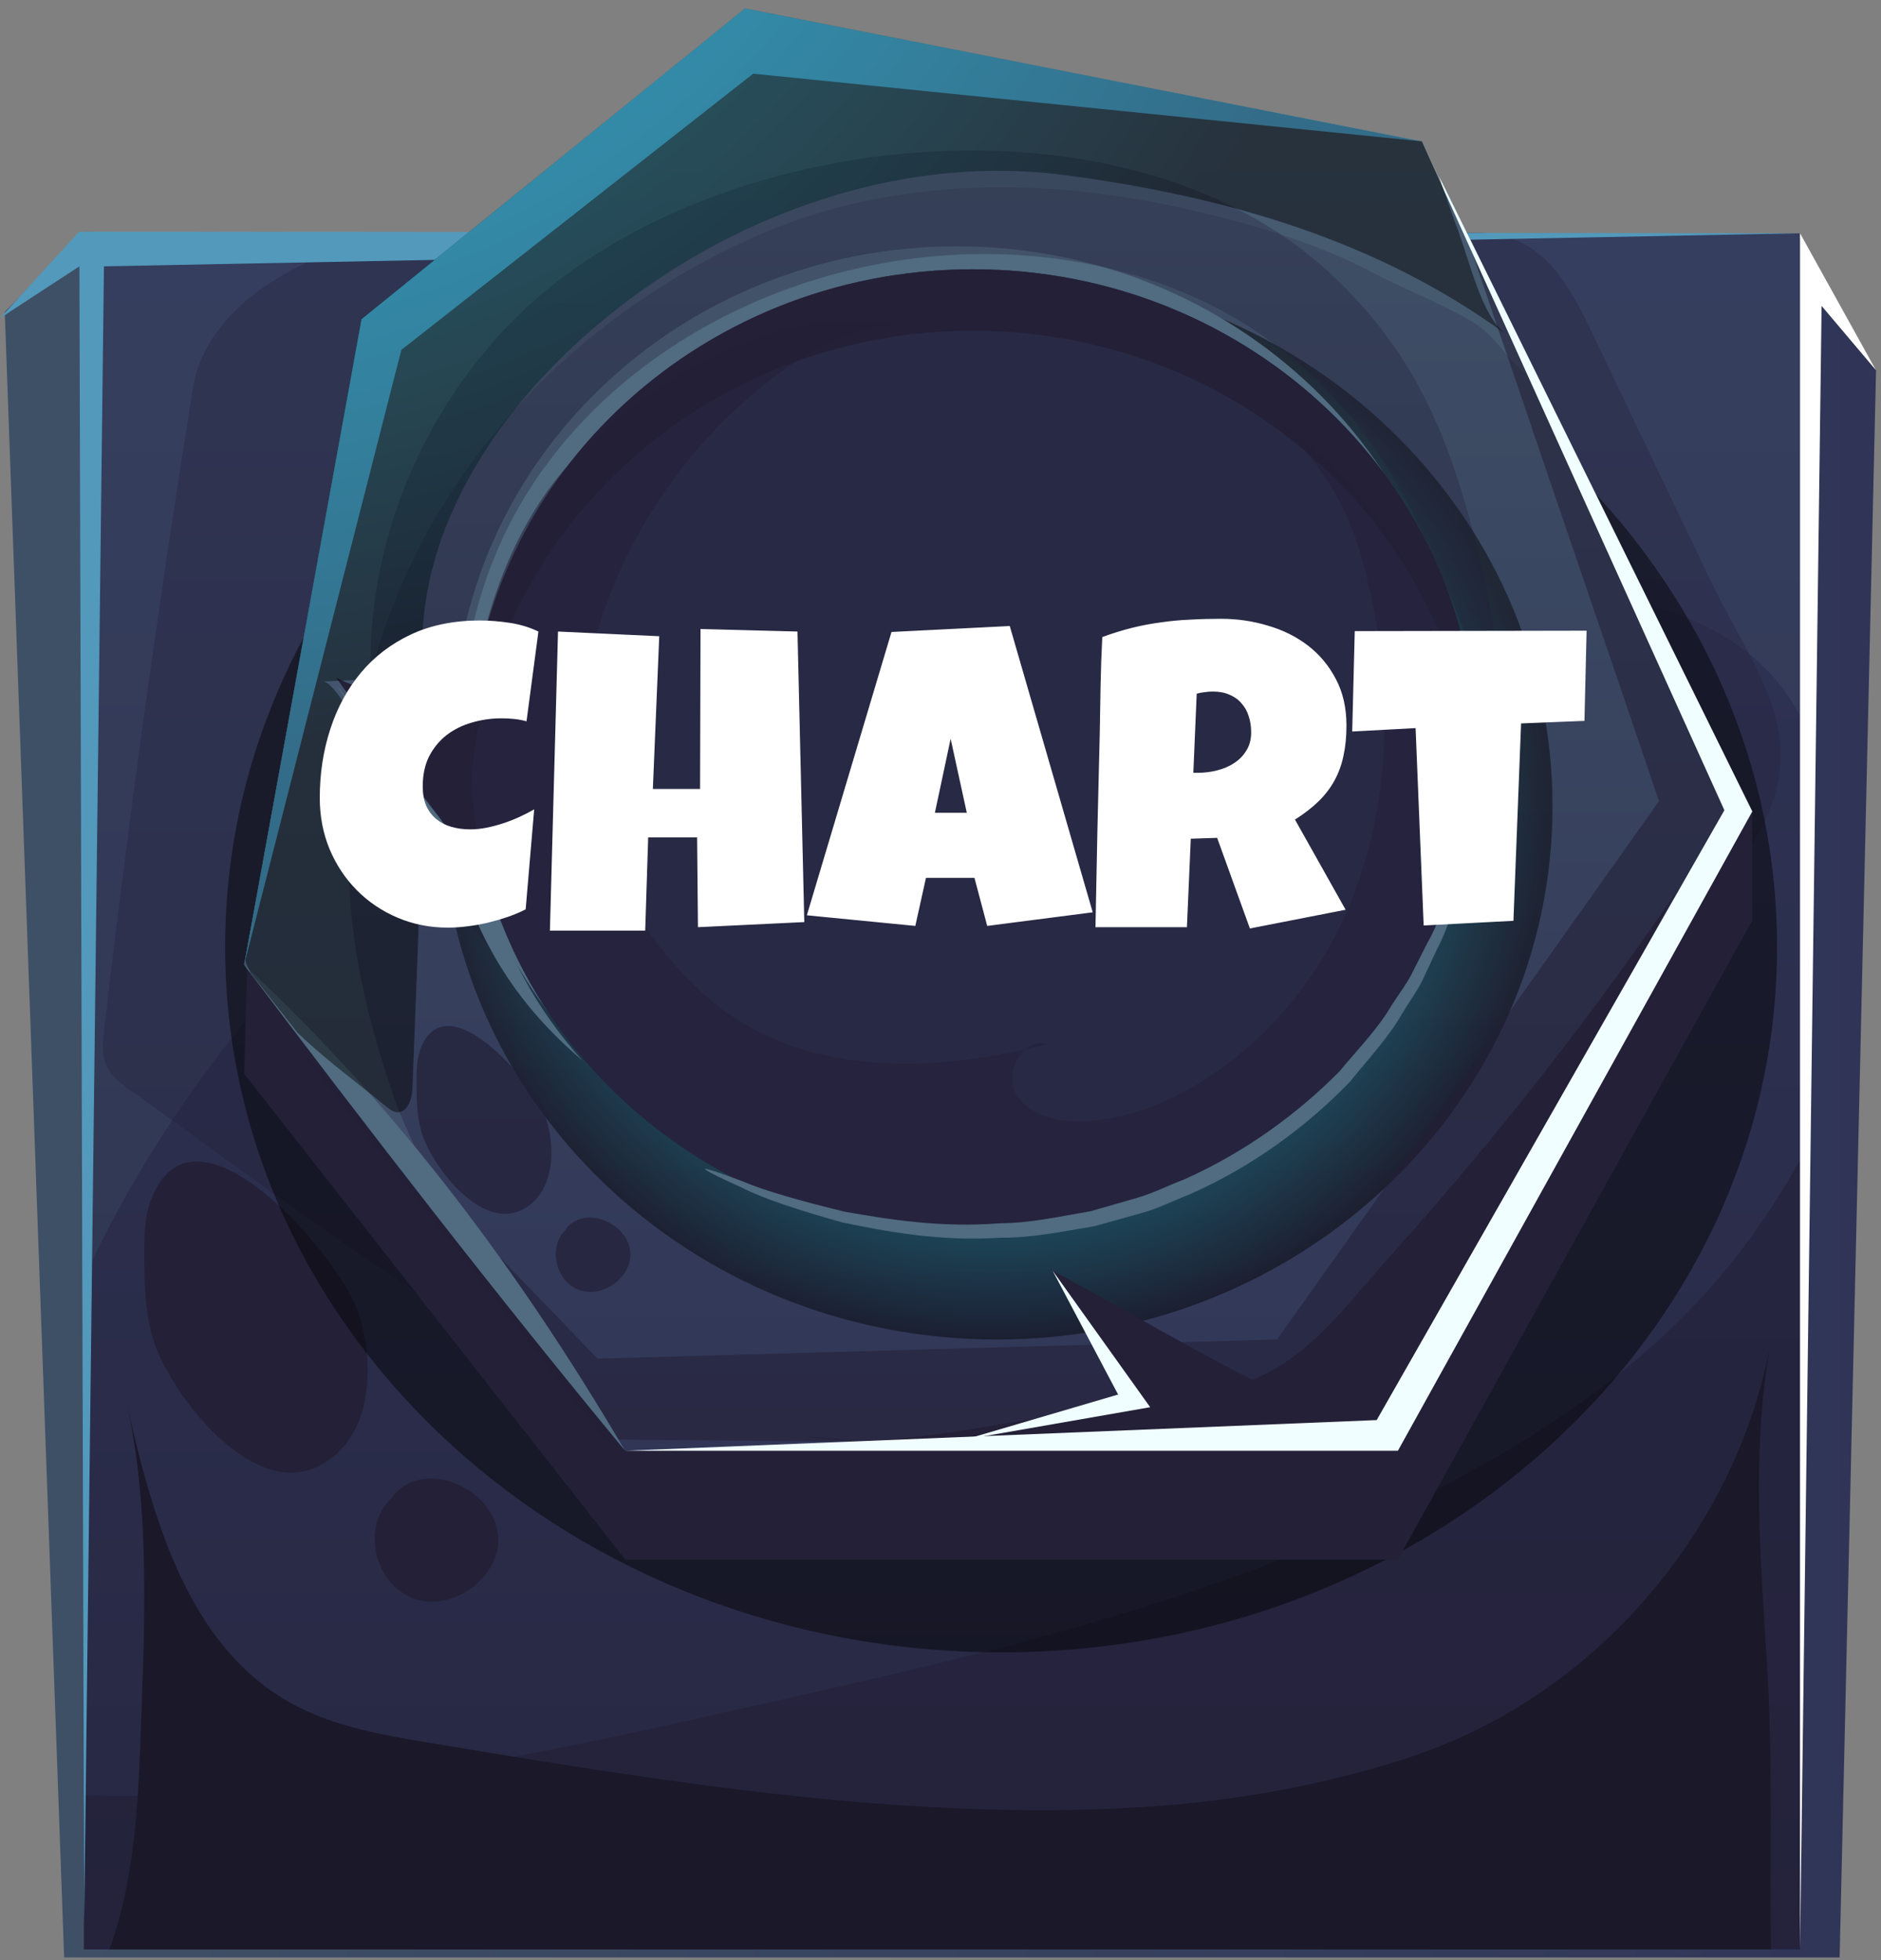 <?xml version="1.0" encoding="UTF-8"?> <svg xmlns="http://www.w3.org/2000/svg" width="95" height="99" viewBox="0 0 95 99" fill="none"><rect x="0" y="0" width="95" height="99" fill="#808080" stroke="none"/> <path d="M92.91 98.861H3.24L0.24 15.751L4.25 11.701L91 12.031L94.75 18.701L92.91 98.861Z" fill="url(#paint0_linear_1209_141699)"></path> <path d="M90.91 11.781H4.24V98.451H90.91V11.781Z" fill="url(#paint1_linear_1209_141699)"></path> <path opacity="0.18" d="M4.24 64.541C12.87 45.881 31.31 31.951 51.71 29.081C56.25 28.441 60.85 28.311 65.44 28.451C69.86 28.591 74.26 28.981 78.63 29.621C81.49 30.041 84.4 30.591 86.91 32.041C88.59 33.001 90.05 34.451 90.91 36.161V11.781H4.24V64.541Z" fill="#516B80"></path> <path opacity="0.56" d="M90.91 58.591C89.66 60.821 88.22 62.941 86.53 64.871C83.07 68.821 78.71 71.901 74.1 74.421C62.62 80.691 49.66 83.591 36.89 86.411C26.3 88.831 15.5 91.031 4.58 90.671C4.47 90.671 4.36 90.671 4.24 90.651V98.461H90.91V58.601V58.591Z" fill="#232037"></path> <path opacity="0.31" d="M6.67 55.131C6.14 54.751 5.59 54.341 5.34 53.741C5.13 53.211 5.19 52.621 5.25 52.051C6.51 41.211 8.01 30.391 9.74 19.611C10.41 15.431 15.28 12.821 19.17 12.061C20.85 11.741 22.58 11.821 24.29 11.901C28.81 12.121 33.32 12.271 37.84 12.531C49.43 13.071 61.06 12.841 72.62 11.841C73.92 11.731 75.27 11.611 76.48 12.091C78.43 12.851 79.5 14.901 80.4 16.791L86.3 29.131C88.59 33.921 91.52 37.011 88.92 41.881C84.17 50.761 79.13 59.501 74.23 68.301C73.66 69.321 73.04 70.401 72.02 70.971C71.2 71.431 70.23 71.501 69.3 71.561C59.29 72.221 49.27 72.881 39.26 73.551C37.88 73.641 36.5 73.731 35.13 73.551C30.06 72.901 26.57 68.731 22.49 66.181C17.05 62.771 11.89 58.861 6.66 55.111L6.67 55.131Z" fill="#232037"></path> <path d="M94.75 18.701L90.91 11.781V98.451L92 15.451L94.75 18.701Z" fill="white"></path> <path d="M7.59 60.701C7.28 61.581 7.29 62.531 7.29 63.461C7.3 64.921 7.32 66.411 7.79 67.801C8.72 70.511 12.73 75.761 16.12 74.031C18.95 72.581 18.93 68.591 18.03 66.121C17.06 63.441 9.78 54.821 7.61 60.641C7.61 60.661 7.59 60.691 7.58 60.711L7.59 60.701Z" fill="#232037"></path> <path d="M19.79 75.651C18.21 77.101 18.91 80.091 20.98 80.761C23.05 81.421 25.48 79.441 25.13 77.371C24.87 75.861 23.34 74.691 21.74 74.671C20.62 74.661 19.31 75.561 19.66 76.581L19.79 75.651Z" fill="#232037"></path> <path style="mix-blend-mode:screen" opacity="0.45" d="M50.56 83.451C72.204 83.451 89.75 67.503 89.75 47.831C89.75 28.159 72.204 12.211 50.56 12.211C28.916 12.211 11.37 28.159 11.37 47.831C11.37 67.503 28.916 83.451 50.56 83.451Z" fill="url(#paint2_radial_1209_141699)"></path> <path d="M4.25 97.201L4.01 13.451L0 16.071L4 11.701L90.91 11.781L5.25 13.451L4.25 97.201Z" fill="#5299BC"></path> <path d="M72.7 88.201C70.99 88.882 69.21 89.382 67.42 89.822C64.12 90.621 60.8 91.082 57.47 91.282C45.6 91.992 33.04 89.912 21.34 87.962C19 87.572 16.62 87.121 14.56 85.942C9.45 83.022 7.69 76.622 6.4 70.872C7.63 76.342 7.29 82.462 7.09 88.001C6.96 91.531 6.72 95.171 5.53 98.451H89.44C89.37 93.751 89.54 89.091 89.26 84.391C88.93 78.891 88.43 73.281 89.43 67.811C87.78 76.841 81.24 84.811 72.71 88.192L72.7 88.201Z" fill="#1A1829"></path> <path d="M38.24 7.091L18.26 21.621L12.5 48.451L12.33 54.231L31.58 78.771H70.6L88.5 46.481V41.071L71.81 12.641L38.24 7.091Z" fill="#232037"></path> <path d="M38.24 1.591L18.26 16.121L12.33 48.731L31.58 73.271H70.6L88.5 40.981L71.81 7.141L38.24 1.591Z" fill="url(#paint3_linear_1209_141699)"></path> <path style="mix-blend-mode:screen" opacity="0.45" d="M50.35 67.651C65.847 67.651 78.41 55.594 78.41 40.721C78.41 25.848 65.847 13.791 50.35 13.791C34.853 13.791 22.29 25.848 22.29 40.721C22.29 55.594 34.853 67.651 50.35 67.651Z" fill="url(#paint4_radial_1209_141699)"></path> <path d="M48.33 61.26C62.375 61.26 73.76 50.332 73.76 36.85C73.76 23.369 62.375 12.44 48.33 12.44C34.285 12.44 22.9 23.369 22.9 36.85C22.9 50.332 34.285 61.26 48.33 61.26Z" fill="#516B80"></path> <path d="M49.14 62.421C63.185 62.421 74.57 51.492 74.57 38.011C74.57 24.529 63.185 13.601 49.14 13.601C35.095 13.601 23.71 24.529 23.71 38.011C23.71 51.492 35.095 62.421 49.14 62.421Z" fill="#282944"></path> <path d="M49.14 16.701C62.64 16.701 73.66 26.8 74.49 39.56C74.52 39.041 74.57 38.531 74.57 38.011C74.57 24.531 63.18 13.601 49.14 13.601C35.1 13.601 23.71 24.531 23.71 38.011C23.71 38.531 23.76 39.041 23.79 39.56C24.63 26.8 35.64 16.701 49.14 16.701Z" fill="#232037"></path> <path opacity="0.55" d="M49.14 62.421C59.61 62.421 69.23 56.031 72.92 46.631C76.55 37.391 71.85 24.961 62.67 20.201C65.72 21.781 67.8 24.781 68.72 27.991C71.27 36.811 70.08 47.321 62.33 53.461C60.22 55.131 57.68 56.431 54.95 56.621C53.62 56.711 52.1 56.431 51.38 55.351C50.66 54.271 51.58 52.421 52.87 52.731C47.86 54.041 42.2 54.351 37.74 51.801C32.56 48.831 28.61 41.201 29.38 35.521C30.21 29.411 33.47 23.631 38.35 19.621C40.36 17.971 42.74 16.581 45.37 16.371C39.43 15.401 33.29 18.851 29.26 22.891C25.44 26.721 23.7 32.841 23.7 38.011C23.7 51.491 35.09 62.421 49.13 62.421H49.14Z" fill="#232037"></path> <path opacity="0.42" d="M70.07 14.141C71.48 14.821 72.94 15.431 74.3 16.211C75.67 17.001 76.13 18.351 77.43 19.101C75.87 16.061 71.81 7.141 71.81 7.141C71.81 7.141 58.77 5.481 53.58 4.101C48.11 2.651 43.1 1.871 37.63 0.421L19.06 15.921L12.33 48.721L22.39 61.551C23.34 62.261 24.29 62.951 25.27 63.611C22.8 61.931 20.72 57.851 19.81 55.171C18.73 51.971 17.92 48.781 17.68 45.421C17.2 38.771 18.59 31.951 22.01 26.111C25.72 19.781 31.65 14.711 38.56 11.771C45.18 8.951 52.66 8.941 59.62 10.491C62.94 11.231 66.45 12.221 69.43 13.821C69.6 13.911 69.82 14.021 70.06 14.141H70.07Z" fill="#516B80"></path> <path d="M71.81 7.141L37.63 0.431L18.26 16.121L12.33 48.731L20.27 17.671L38.04 3.721L71.81 7.141Z" fill="#5DC4F7"></path> <path opacity="0.56" d="M69.95 73.07L72.38 69L87.92 40.98L79.89 24.58L74.24 12.44L83.79 40.46L64.5 67.65L30.18 68.621L15.25 53.12L15.89 54.01L30.55 72.7L69.95 73.07Z" fill="#232037"></path> <path opacity="0.31" d="M27.52 23.581C33.09 15.911 43.4 11.851 53.06 13.031C61.78 14.101 68.03 18.891 71.59 26.421C73.73 30.941 75.92 35.801 75.07 40.701C76.24 36.671 75.76 32.351 74.76 28.281C73.33 22.471 71.7 18.031 67.24 13.861C56.75 4.051 35.74 6.561 26.2 15.901C21.33 20.661 18.54 27.411 18.72 34.081C18.81 37.261 19.59 40.211 21.08 43.021C22.61 45.911 25.3 48.011 26.79 50.891C22.34 42.331 21.62 31.701 27.51 23.581H27.52Z" fill="#232037"></path> <path d="M70.2 72.431C60.38 73.341 50.46 73.371 40.63 72.541C43.95 73.041 47.32 72.481 50.63 71.921C54.52 71.261 58.86 71.021 62.62 69.901C65.89 68.921 67.87 66.051 70.16 63.501C75.54 57.521 80.49 51.201 84.98 44.581C83.34 47.001 82.35 50.021 80.87 52.561C79.35 55.171 77.41 57.591 76.29 60.371C75.61 62.051 72.56 72.431 70.2 72.431Z" fill="#232037"></path> <path d="M53.16 64.171C55.19 67.261 57.39 70.251 59.74 73.131C63.07 72.821 66.43 72.801 69.76 73.071C69.12 73.021 67.24 71.241 66.43 70.901C65.09 70.331 64.03 70.121 62.73 69.431C59.52 67.751 56.35 65.901 53.16 64.171Z" fill="#232037"></path> <path d="M53.16 64.171L58.09 71.071L48.75 72.701L56.47 70.431L53.16 64.171Z" fill="#F0FEFF"></path> <path d="M71.81 7.141L88.5 40.981L70.6 73.271H31.58L69.53 71.721L87.09 40.921L71.81 7.141Z" fill="#F0FEFF"></path> <path d="M12.33 48.73C20.02 55.85 26.23 64.19 31.57 73.27C25.09 65.44 18.69 57.16 12.33 48.73Z" fill="#516B80"></path> <path d="M16.97 34.211C17.86 34.781 22.66 36.091 24.06 36.601C23.54 39.381 23.86 42.301 24.99 44.911C23.1 42.391 20.28 38.901 16.97 34.211Z" fill="#232037"></path> <path d="M17.04 34.65L24.44 44.21C25.45 48.07 27.14 51.02 29.42 53.57C26.84 51.35 24.88 48.87 23.5 45.11L17.04 34.65Z" fill="#516B80"></path> <path style="mix-blend-mode:screen" opacity="0.45" d="M73.73 11.871C73.35 10.891 73.01 9.901 72.68 8.901L71.81 7.141L37.63 0.421L18.25 16.111L12.37 48.491C12.45 48.711 12.55 48.921 12.65 49.131L15.02 52.151C16.48 53.561 18.19 54.791 19.51 55.891C19.66 56.011 19.82 56.141 20.01 56.171C20.57 56.241 20.81 55.511 20.83 54.961C20.93 52.351 21.03 49.741 21.13 47.131C21.21 45.091 20.62 42.521 19.93 40.591C19.6 39.681 17.19 34.421 16.31 34.421C18.01 34.341 19.72 34.261 21.42 34.191C20.7 27.791 24.43 21.591 29.3 17.171C35.82 11.261 44.95 7.671 53.83 8.851C61.84 9.911 69.54 12.111 76.07 16.891C74.84 15.991 74.24 13.241 73.71 11.861L73.73 11.871Z" fill="url(#paint5_radial_1209_141699)"></path> <path d="M74.5 40.721C74.55 40.721 74.46 41.431 74.23 42.691C74.17 43.011 74.11 43.361 74.04 43.741C73.97 44.131 73.81 44.521 73.68 44.961C73.38 45.821 73.15 46.851 72.61 47.871C72.36 48.391 72.11 48.941 71.84 49.511C71.56 50.081 71.17 50.601 70.82 51.181C70.15 52.371 69.15 53.431 68.19 54.621C66.07 56.821 63.35 58.871 60.13 60.301C59.31 60.621 58.53 61.021 57.71 61.251C56.89 61.481 56.07 61.711 55.27 61.931C53.64 62.201 52.06 62.531 50.53 62.511C47.48 62.711 44.75 62.201 42.51 61.731C40.3 61.111 38.53 60.531 37.38 59.941C36.21 59.411 35.58 59.091 35.61 59.041C35.63 58.991 36.31 59.211 37.5 59.661C38.67 60.161 40.44 60.651 42.63 61.191C44.85 61.581 47.52 62.021 50.49 61.781C51.98 61.781 53.51 61.441 55.09 61.171C55.86 60.951 56.65 60.721 57.45 60.491C58.25 60.261 59 59.871 59.8 59.571C62.92 58.181 65.57 56.211 67.65 54.111C68.59 52.971 69.59 51.961 70.26 50.811C70.61 50.251 71.01 49.751 71.29 49.201C71.57 48.651 71.83 48.131 72.09 47.621C72.66 46.641 72.91 45.641 73.25 44.811C73.4 44.391 73.58 44.001 73.67 43.631C73.76 43.261 73.85 42.911 73.93 42.611C74.24 41.381 74.44 40.701 74.5 40.711V40.721Z" fill="#516B80"></path> <path opacity="0.71" d="M21.22 53.06C21.03 53.59 21.04 54.161 21.04 54.721C21.04 55.601 21.06 56.501 21.34 57.341C21.9 58.981 24.32 62.151 26.37 61.101C28.08 60.231 28.07 57.821 27.52 56.321C26.93 54.7 22.53 49.501 21.22 53.011C21.22 53.02 21.21 53.041 21.2 53.051L21.22 53.06Z" fill="#232037"></path> <path opacity="0.71" d="M28.59 62.091C27.64 62.961 28.06 64.771 29.31 65.171C30.56 65.571 32.03 64.371 31.82 63.121C31.67 62.211 30.74 61.501 29.77 61.491C29.09 61.491 28.3 62.021 28.51 62.641L28.59 62.081V62.091Z" fill="#232037"></path> <path d="M27.193 31.896L26.592 36.43C26.384 36.372 26.176 36.333 25.969 36.312C25.761 36.29 25.553 36.279 25.346 36.279C24.816 36.279 24.311 36.351 23.831 36.494C23.351 36.63 22.925 36.842 22.553 37.128C22.188 37.414 21.894 37.773 21.672 38.202C21.457 38.632 21.35 39.137 21.35 39.717C21.35 40.089 21.407 40.411 21.521 40.684C21.643 40.956 21.811 41.181 22.026 41.36C22.241 41.539 22.495 41.672 22.789 41.758C23.083 41.844 23.405 41.887 23.756 41.887C24.021 41.887 24.297 41.858 24.583 41.801C24.869 41.743 25.152 41.668 25.432 41.575C25.711 41.482 25.983 41.375 26.248 41.253C26.513 41.131 26.756 41.006 26.979 40.877L26.549 45.926C26.27 46.069 25.965 46.198 25.636 46.312C25.314 46.42 24.98 46.517 24.637 46.602C24.293 46.681 23.949 46.742 23.605 46.785C23.262 46.828 22.932 46.85 22.617 46.85C21.708 46.85 20.859 46.681 20.071 46.345C19.284 46.008 18.6 45.546 18.02 44.959C17.439 44.372 16.981 43.681 16.645 42.886C16.315 42.084 16.15 41.221 16.15 40.297C16.15 39.072 16.326 37.919 16.677 36.838C17.028 35.749 17.543 34.797 18.224 33.98C18.904 33.164 19.745 32.52 20.748 32.047C21.758 31.574 22.918 31.338 24.229 31.338C24.723 31.338 25.227 31.377 25.743 31.456C26.266 31.535 26.749 31.682 27.193 31.896ZM40.621 46.57L35.25 46.828L35.207 42.295H32.736L32.586 47H27.773L28.182 31.896L33.295 32.133L32.973 39.846H35.357L35.379 31.768L40.277 31.896L40.621 46.57ZM55.188 46.076L49.859 46.764L49.215 44.336H46.766L46.228 46.764L40.75 46.227L45.025 31.918L50.998 31.617L55.188 46.076ZM48.828 41.049L48.012 37.31L47.217 41.049H48.828ZM68.003 36.645C68.003 37.203 67.953 37.712 67.853 38.17C67.759 38.621 67.609 39.036 67.401 39.416C67.194 39.796 66.925 40.147 66.596 40.469C66.266 40.791 65.869 41.099 65.403 41.393L67.96 45.947L63.126 46.893L61.472 42.316L60.14 42.359L59.946 46.828H55.327C55.363 45.195 55.395 43.57 55.424 41.951C55.46 40.333 55.499 38.707 55.542 37.074C55.556 36.251 55.571 35.434 55.585 34.625C55.599 33.816 55.628 32.999 55.671 32.176C56.172 31.99 56.666 31.836 57.153 31.714C57.64 31.592 58.127 31.499 58.614 31.435C59.108 31.363 59.606 31.316 60.107 31.295C60.616 31.266 61.135 31.252 61.665 31.252C62.481 31.252 63.269 31.366 64.028 31.596C64.795 31.818 65.471 32.154 66.059 32.605C66.646 33.057 67.115 33.619 67.466 34.292C67.824 34.965 68.003 35.749 68.003 36.645ZM63.19 36.988C63.19 36.688 63.148 36.412 63.062 36.161C62.983 35.91 62.861 35.696 62.696 35.517C62.539 35.33 62.338 35.187 62.095 35.087C61.858 34.98 61.579 34.926 61.257 34.926C61.114 34.926 60.974 34.937 60.838 34.958C60.702 34.972 60.569 34.997 60.44 35.033L60.269 39.029H60.526C60.834 39.029 61.146 38.99 61.461 38.911C61.783 38.832 62.07 38.711 62.32 38.546C62.578 38.381 62.786 38.17 62.943 37.912C63.108 37.654 63.19 37.346 63.19 36.988ZM80.131 31.854L80.023 36.408L76.822 36.537L76.436 46.506L71.902 46.742L71.494 36.773L68.293 36.945L68.422 31.875L80.131 31.854Z" fill="white"></path> <defs> <linearGradient id="paint0_linear_1209_141699" x1="94.6" y1="55.281" x2="0.23" y2="55.281" gradientUnits="userSpaceOnUse"> <stop stop-color="#303557"></stop> <stop offset="0.98" stop-color="#3E5066"></stop> </linearGradient> <linearGradient id="paint1_linear_1209_141699" x1="47.57" y1="13.201" x2="47.57" y2="98.211" gradientUnits="userSpaceOnUse"> <stop stop-color="#303557"></stop> <stop offset="0.98" stop-color="#272843"></stop> </linearGradient> <radialGradient id="paint2_radial_1209_141699" cx="0" cy="0" r="1" gradientUnits="userSpaceOnUse" gradientTransform="translate(50.94 -961.754) scale(39.278 35.553)"> <stop offset="0.27" stop-color="#00ACB4"></stop> <stop offset="0.38" stop-color="#00A7AF"></stop> <stop offset="0.48" stop-color="#009CA3"></stop> <stop offset="0.6" stop-color="#00888E"></stop> <stop offset="0.71" stop-color="#006C71"></stop> <stop offset="0.82" stop-color="#00484B"></stop> <stop offset="0.93" stop-color="#001C1E"></stop> <stop offset="1"></stop> </radialGradient> <linearGradient id="paint3_linear_1209_141699" x1="50.42" y1="73.271" x2="50.42" y2="4.901" gradientUnits="userSpaceOnUse"> <stop stop-color="#313657"></stop> <stop offset="0.98" stop-color="#3F5066"></stop> </linearGradient> <radialGradient id="paint4_radial_1209_141699" cx="0" cy="0" r="1" gradientUnits="userSpaceOnUse" gradientTransform="translate(50.079 40.721) scale(28.007 26.93)"> <stop offset="0.27" stop-color="#00ACB4"></stop> <stop offset="0.38" stop-color="#00A7AF"></stop> <stop offset="0.48" stop-color="#009CA3"></stop> <stop offset="0.6" stop-color="#00888E"></stop> <stop offset="0.71" stop-color="#006C71"></stop> <stop offset="0.82" stop-color="#00484B"></stop> <stop offset="0.93" stop-color="#001C1E"></stop> <stop offset="1"></stop> </radialGradient> <radialGradient id="paint5_radial_1209_141699" cx="0" cy="0" r="1" gradientUnits="userSpaceOnUse" gradientTransform="translate(8.04 -24.889) scale(63.54 63.54)"> <stop stop-color="#00ACB4"></stop> <stop offset="1"></stop> </radialGradient> </defs> </svg> 